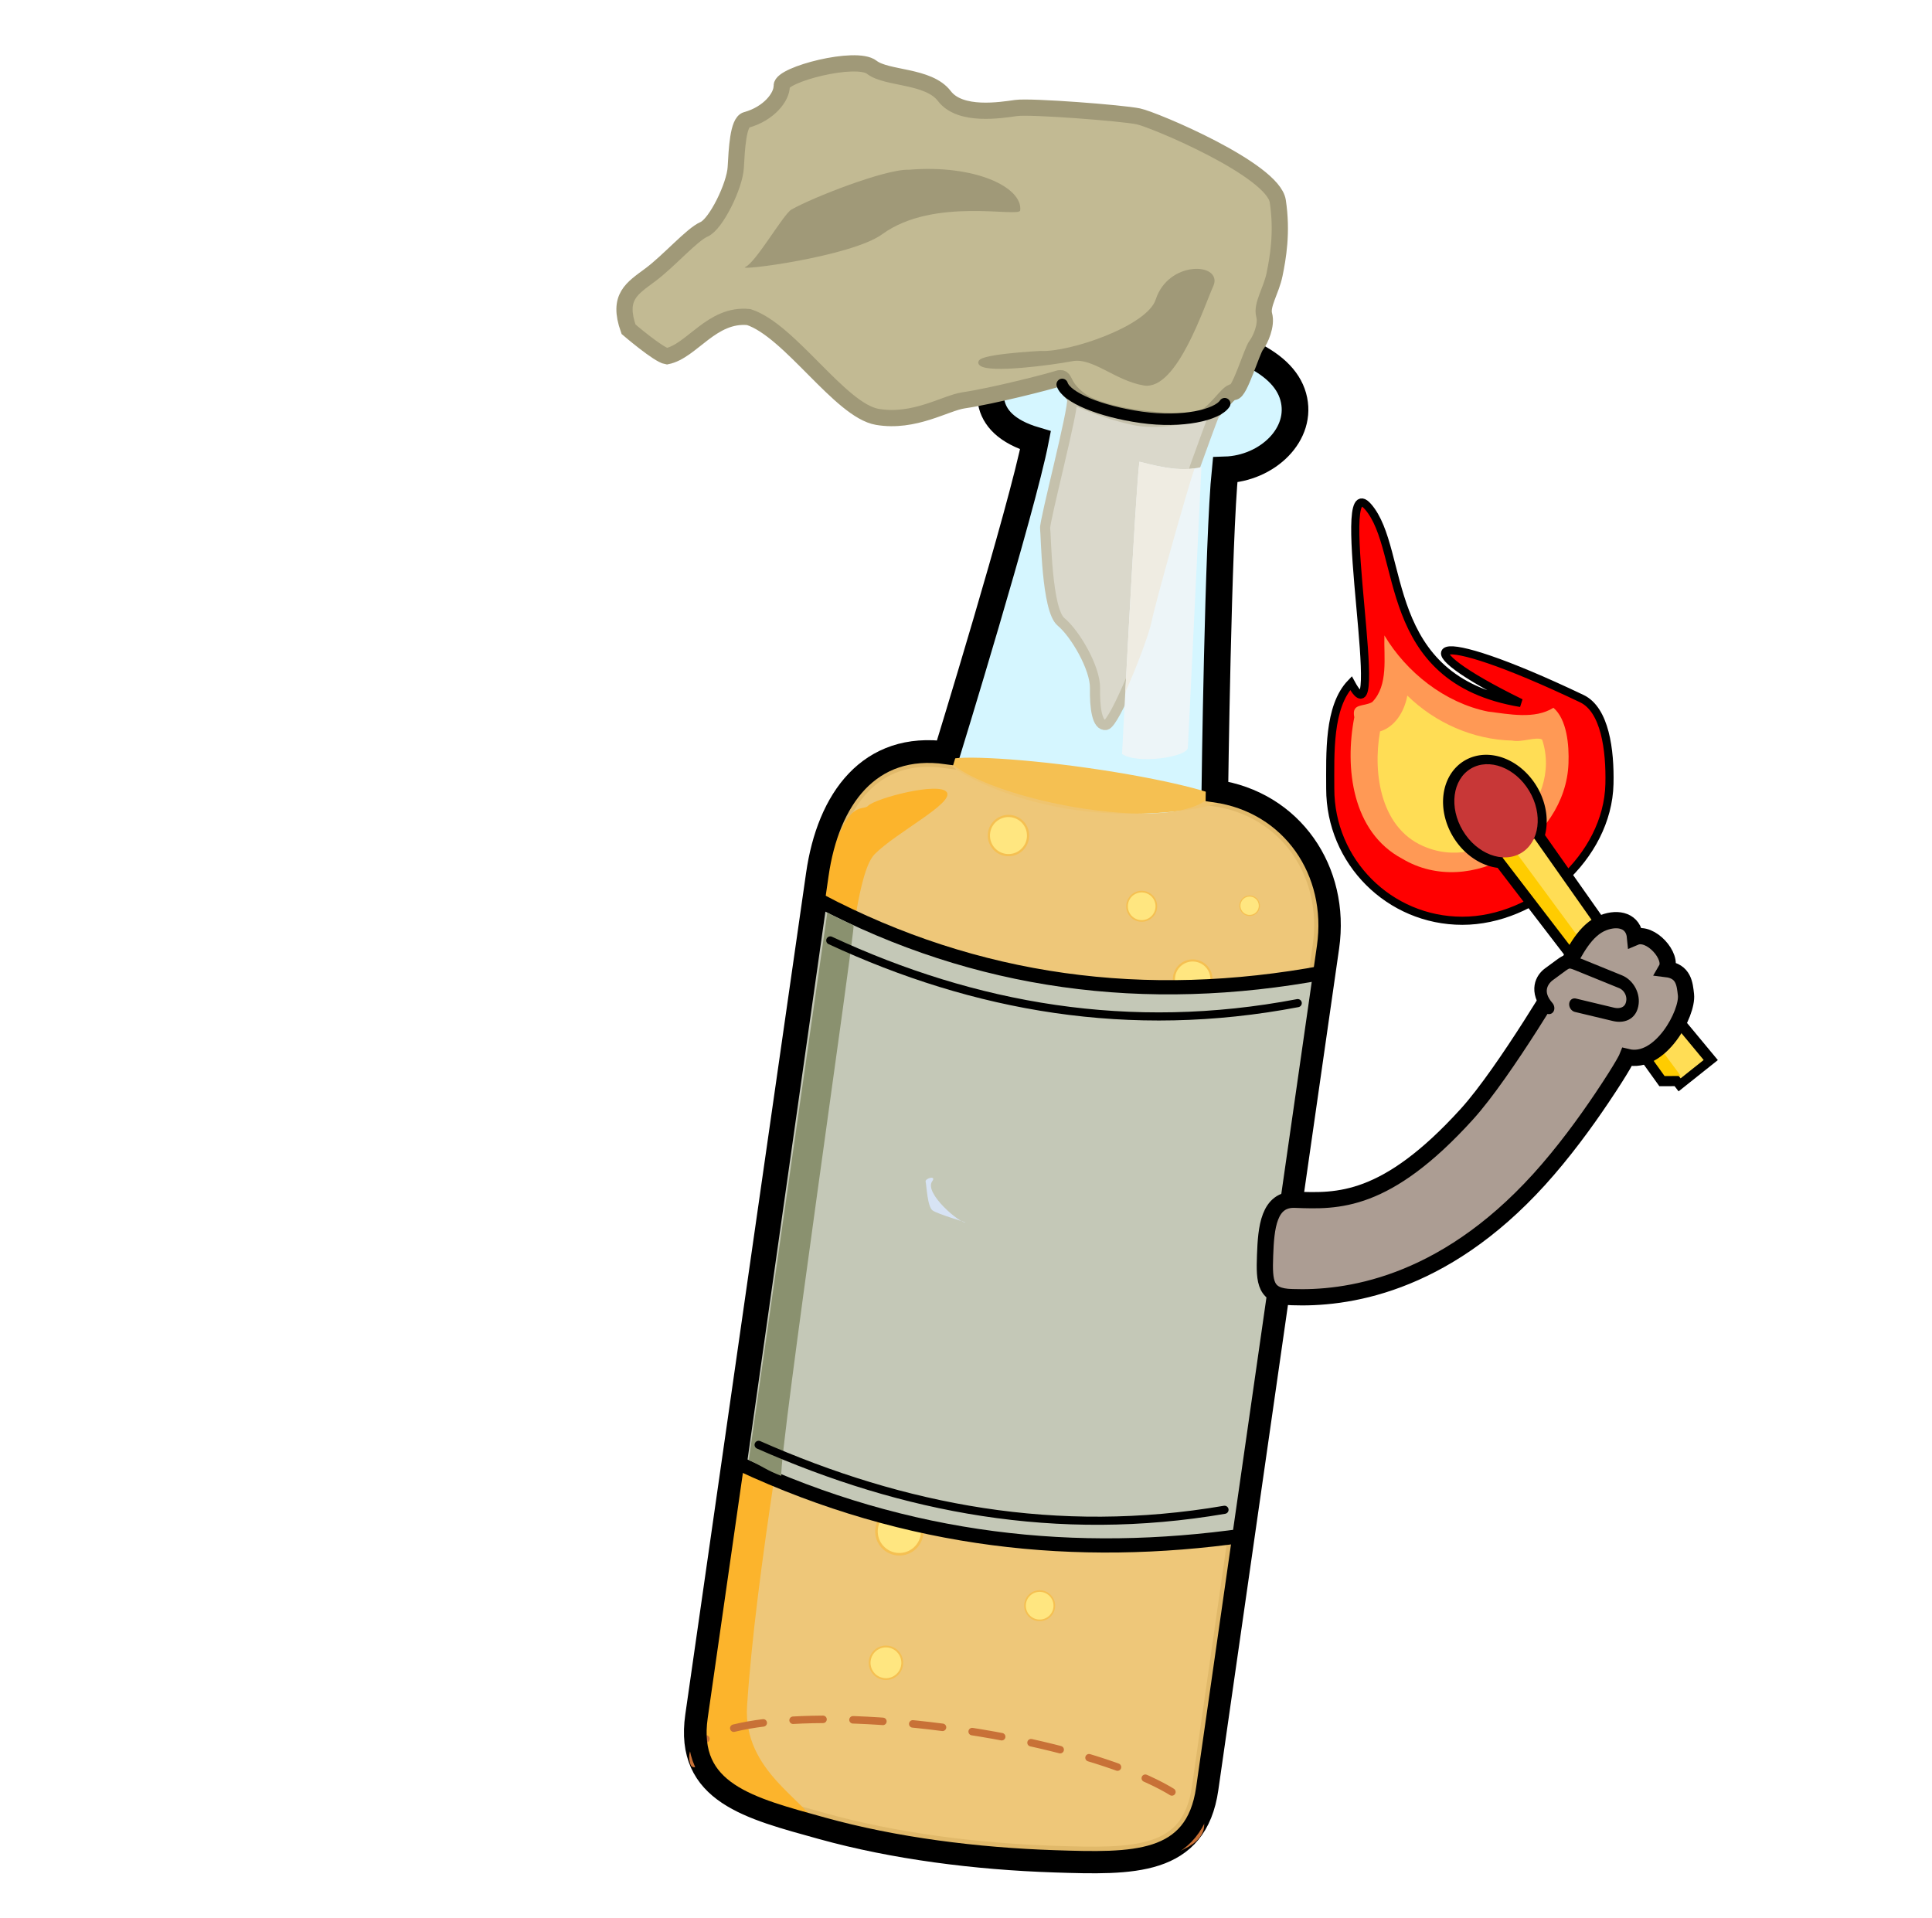 <svg width="687" height="682" xmlns="http://www.w3.org/2000/svg">
 <defs>
  <filter color-interpolation-filters="sRGB" id="imagebot_46">
   <feColorMatrix id="imagebot_63" result="result1" values="0 0 0 0 0 0 0 0 0 0 0 0 0 0 0 0.21 0.72 0.07 0 0 "/>
   <feColorMatrix id="imagebot_62" result="result9" values="1 0 0 0 0 0 1 0 0 0 0 0 1 0 0 0 0 0 2 0 "/>
   <feComposite id="imagebot_61" result="result4" operator="in" in="SourceGraphic" in2="result9"/>
   <feFlood id="imagebot_60" flood-color="rgb(0,0,0)" result="result2"/>
   <feComposite id="imagebot_59" result="result10" operator="in" in2="result9"/>
   <feComposite id="imagebot_58" operator="atop" in2="result4"/>
   <feGaussianBlur id="imagebot_57" result="result8" stdDeviation="3"/>
   <feOffset id="imagebot_56" in="result8" result="result3" dy="3" dx="3"/>
   <feFlood id="imagebot_55" result="result5" flood-color="rgb(219,173,62)" flood-opacity="1"/>
   <feMerge id="imagebot_51" result="result6">
    <feMergeNode id="imagebot_54" in="result5"/>
    <feMergeNode id="imagebot_53" in="result3"/>
    <feMergeNode id="imagebot_52" in="result4"/>
   </feMerge>
   <feComposite id="imagebot_50" result="result7" operator="in" in2="SourceGraphic"/>
  </filter>
 </defs>
 <g display="inline" label="Layer 2" id="imagebot_2">
  <title>Layer 2</title>
  <path display="inline" label="Layer 2" fill="#ff0000" fill-rule="evenodd" stroke="#000000" stroke-width="1.908" stroke-miterlimit="4" filter="url(#imagebot_46)" transform="translate(-1.953 0) matrix(1.498 0.213 -0.213 1.498 -63.95 -666.705)" id="imagebot_45" d="M502.565,556.295C504.576,573.316 489.817,590.571 472.847,592.982C455.878,595.392 440.167,583.59 437.757,566.62C436.584,558.363 434.577,547.642 439.092,541.368C450.579,556.855 427.217,491.122 437.214,499.751C447.583,508.7 445.413,539.591 479.244,540.367C449.338,530.657 454.435,525.157 493.307,537.339C499.069,539.144 501.625,548.345 502.565,556.295z"/>
  <path transform="translate(-1.953 0) matrix(1.429 0.203 -0.203 1.429 -36.848 -624.249)" display="inline" label="Layer 2" fill="#ff9955" fill-rule="evenodd" stroke-width="1px" id="imagebot_44" d="M447.141,531.452C447.724,536.771 449.902,543.449 446.493,548.112C444.615,549.634 441.386,548.997 442.634,552.451C442.003,565.128 446.053,580.508 459.204,585.288C477.342,592.933 498.498,575.325 496.476,556.29C496.018,551.792 494.57,545.596 490.877,543.242C486.712,546.768 480.273,546.321 475.06,546.433C464.15,545.797 453.769,539.647 447.141,531.452z"/>
  <path transform="translate(-1.953 0) matrix(1.429 0.203 -0.203 1.429 -36.848 -624.249)" display="inline" label="Layer 2" fill="#ffdd55" fill-rule="evenodd" stroke-width="1px" id="imagebot_43" d="M454.802,545.663C454.577,549.354 452.925,553.359 449.405,555.014C449.033,565.728 453.072,579.207 464.918,581.746C481.004,585.451 496.718,566.43 489.223,551.393C487.674,550.794 484.34,552.855 481.958,552.666C472.412,553.812 462.535,551.009 454.817,545.329L454.802,545.663L454.802,545.663z"/>
  <path transform="translate(-1.953 0) matrix(1.429 0.203 -0.203 1.429 -36.848 -624.249)" display="inline" label="Layer 2" fill="#ffdd55" fill-rule="evenodd" stroke="#000000" stroke-width="5" stroke-miterlimit="4" d="M478.092,559.43A12.103,9.531 51.004 0 0 472.578,561.172A12.103,9.531 51.004 0 0 472.787,576.576A12.103,9.531 51.004 0 0 483.758,581.652L507.4,604.838L530.744,629.221L534.414,628.689L534.629,628.9L539.621,623.619L514.174,600.52L490.652,575.496L490.496,575.66A12.103,9.531 51.004 0 0 487.602,564.582A12.103,9.531 51.004 0 0 478.092,559.43z" id="imagebot_42"/>
  <path display="inline" label="Layer 2" fill="#ffdd55" fill-rule="evenodd" stroke-width="1.292px" transform="translate(-1.953 0) matrix(1.129 -0.899 0.877 1.147 -36.848 -624.249)" d="M-73.83,752.046L-66.563,752.046L-67.925,786.337L-66.563,820.703L-73.83,820.703L-73.83,752.046z" id="imagebot_41"/>
  <path transform="translate(-1.953 0) matrix(1.429 0.203 -0.203 1.429 -36.848 -624.249)" display="inline" label="Layer 2" fill="#d5f6ff" fill-rule="evenodd" stroke="#000000" stroke-width="6.564" stroke-miterlimit="4" id="imagebot_40" d="M344.462,575.749C344.462,575.749 354.403,513.116 355.271,495.943C340.307,493.748 341.729,483.738 343.88,477.115C346.03,470.492 357.383,464.739 378.061,464.492C398.74,464.244 412.785,467.608 416.629,476.366C420.472,485.125 412.813,494.799 402.563,496.585C403.225,513.776 411.232,575.749 411.232,575.749C430.148,575.749 443.691,590.759 443.664,609.405L443.362,818.882C443.335,837.527 428.249,839.291 409.092,841.373C389.936,843.454 369.625,843.768 351.309,841.373C332.992,838.977 317.264,837.527 317.291,818.882L317.593,609.405C317.62,590.759 325.547,575.749 344.462,575.749z"/>
  <path transform="translate(-1.953 0) matrix(1.429 0.203 -0.203 1.429 -36.848 -624.249)" display="inline" label="Layer 2" fill="#f5c052" fill-rule="evenodd" stroke-width="1px" d="M413.364,577.187C413.364,578.652 396.676,584.749 377.769,584.749C358.863,584.749 344.898,578.652 344.898,577.187C344.898,575.721 360.527,574.05 379.434,574.05C398.34,574.05 413.364,575.721 413.364,577.187z" id="imagebot_39"/>
  <path transform="translate(-1.953 0) matrix(1.429 0.203 -0.203 1.429 -36.848 -624.249)" display="inline" label="Layer 2" fill="#efc471" fill-opacity="0.941" fill-rule="evenodd" stroke-width="6.564" stroke-miterlimit="4" d="M344.042,575.749C349.947,585.062 405.043,588.643 410.812,575.749C429.727,575.749 443.271,590.759 443.244,609.405L442.941,818.882C442.914,837.527 427.828,839.291 408.672,841.373C389.516,843.454 369.204,843.768 350.888,841.373C332.572,838.977 316.843,837.527 316.87,818.882L317.173,609.405C317.199,590.759 325.126,575.749 344.042,575.749z" id="imagebot_38"/>
  <path transform="translate(-1.953 0) matrix(1.429 0.203 -0.203 1.429 -36.848 -624.249)" display="inline" label="Layer 2" fill="#fcb42c" fill-rule="evenodd" stroke-width="1px" d="M349.783,841.464C346.951,835.8 330.012,830.886 328.783,814.679C326.281,781.671 328.102,734.485 328.3,696.528C328.602,638.432 325.879,608.477 330.418,602.425C334.956,596.374 347.967,587.296 345.849,584.876C343.731,582.455 328.602,588.809 327.089,590.927C325.576,593.045 318.92,586.994 318.012,630.263C317.104,673.532 317.144,821.306 317.407,825.124C317.843,831.463 348.943,844.403 349.783,841.464z" id="imagebot_37"/>
  <ellipse transform="translate(-1.953 0) matrix(1.429 0.203 -0.203 1.429 -36.848 -624.249)" display="inline" label="Layer 2" fill="none" fill-rule="evenodd" stroke="#c87137" stroke-width="1.845" stroke-linecap="round" stroke-miterlimit="4" stroke-dasharray="7.381, 7.381" stroke-dashoffset="0" id="imagebot_36" cx="380.415" cy="828.48" rx="63.109" ry="15.396"/>
  <circle transform="translate(-1.953 0) matrix(1.429 0.203 -0.203 1.429 -37.254 -621.391)" display="inline" label="Layer 2" fill="#ffe680" fill-rule="evenodd" stroke="#f5c052" stroke-width="0.407px" r="3.614" cy="778.07" cx="396.675" id="imagebot_35"/>
  <circle transform="translate(-1.953 0) matrix(1.429 0.203 -0.203 1.429 -37.254 -621.391)" display="inline" label="Layer 2" fill="#ffe680" fill-rule="evenodd" stroke="#f5c052" stroke-width="0.635px" id="imagebot_34" cx="359.875" cy="764.805" r="5.639"/>
  <circle transform="translate(-1.953 0) matrix(1.429 0.203 -0.203 1.429 -37.254 -621.391)" display="inline" label="Layer 2" fill="#ffe680" fill-rule="evenodd" stroke="#f5c052" stroke-width="0.521px" r="4.627" cy="619.956" cx="412.294" id="imagebot_33"/>
  <circle transform="translate(-1.953 0) matrix(1.429 0.203 -0.203 1.429 -37.254 -621.391)" display="inline" label="Layer 2" fill="#ffe680" fill-rule="evenodd" stroke="#f5c052" stroke-width="0.407px" id="imagebot_32" cx="397.324" cy="603.927" r="3.614"/>
  <circle transform="translate(-1.953 0) matrix(1.429 0.203 -0.203 1.429 -37.254 -621.391)" display="inline" label="Layer 2" fill="#ffe680" fill-rule="evenodd" stroke="#f5c052" stroke-width="0.453px" r="4.019" cy="797.326" cx="361.159" id="imagebot_31"/>
  <circle transform="translate(-1.953 0) matrix(1.429 0.203 -0.203 1.429 -37.254 -621.391)" display="inline" label="Layer 2" fill="#ffe680" fill-rule="evenodd" stroke="#f5c052" stroke-width="0.544px" r="4.829" cy="591.292" cx="362.382" id="imagebot_30"/>
  <circle transform="translate(-1.953 0) matrix(1.429 0.203 -0.203 1.429 -37.254 -621.391)" display="inline" label="Layer 2" fill="#ffe680" fill-rule="evenodd" stroke="#f5c052" stroke-width="0.27px" r="2.399" cy="600.058" cx="423.634" id="imagebot_29"/>
  <path transform="translate(-1.953 0) matrix(1.429 0.203 -0.203 1.429 -36.848 -624.249)" display="inline" label="Layer 2" fill="#c4c8b7" fill-rule="evenodd" stroke="#000000" stroke-width="3.5" stroke-miterlimit="4" d="M318.61,615.732C359.658,630.378 401.533,630.134 444.195,615.732L444.195,755.84C404.201,767.422 362.634,769.244 318.61,755.84L318.61,615.732z" id="imagebot_27"/>
  <path display="inline" label="Layer 2" fill="none" fill-rule="evenodd" stroke="#000000" stroke-width="6.564" stroke-miterlimit="4" d="M 336.601 268.493 C 336.601 268.493 363.521 181.001 368.249 156.635 C 347.308 150.46 351.374 136.443 355.791 127.415 C 360.209 118.386 377.601 112.469 407.203 116.313 C 436.806 120.157 456.196 127.816 459.911 141.113 C 463.625 154.41 450.716 166.681 435.705 167.153 C 433.16 191.855 432.023 282.048 432.023 282.048 C 459.056 285.888 475.364 310.089 471.541 336.73 L 428.584 636.037 C 424.761 662.678 402.843 662.137 375.044 661.223 C 347.245 660.308 318.154 656.634 292.464 649.493 C 266.774 642.351 244.59 637.085 248.413 610.444 L 291.37 311.137 C 295.193 284.496 309.568 264.654 336.601 268.493 z" id="imagebot_26"/>
  <path transform="translate(-1.953 0) matrix(1.429 0.203 -0.203 1.429 -36.848 -624.249)" display="inline" label="Layer 2" fill="#8a916f" fill-rule="evenodd" stroke-width="1px" d="M329.167,757.355C327.809,752.296 328.265,620.983 327.712,620.593C327.137,620.396 321.527,618.706 320.864,618.346L320.672,754.614C324.683,755.819 325.174,756.446 329.167,757.355z" id="imagebot_25"/>
  <path transform="translate(-1.953 0) matrix(1.429 0.203 -0.203 1.429 -36.848 -624.249)" display="inline" label="Layer 2" fill="none" fill-rule="evenodd" stroke="#000000" stroke-width="2" stroke-linecap="round" stroke-miterlimit="4" d="M322.551,750.572C360.045,761.138 398.525,763.084 438.439,750.269" id="imagebot_24"/>
  <path transform="translate(-1.953 0) matrix(1.429 0.203 -0.203 1.429 -36.848 -624.249)" display="inline" label="Layer 2" fill="none" fill-rule="evenodd" stroke="#000000" stroke-width="2" stroke-linecap="round" stroke-miterlimit="4" id="imagebot_23" d="M322.551,625.052C360.053,636.389 398.821,637.803 438.741,624.145"/>
  <path transform="rotate(0.567 339.782 90.176) matrix(1.429 0.203 -0.203 1.429 -38.801 -624.228)" display="inline" label="Layer 2" fill="#c2ba93" fill-rule="evenodd" stroke="#a09978" stroke-width="4" stroke-miterlimit="4" d="M 252.461 483.7 C 248.443 476.204 251.806 473.645 255.798 469.591 C 259.79 465.536 264.406 458.274 267.14 456.569 C 269.873 454.865 273.009 444.819 272.578 440.327 C 272.147 435.834 271.458 429.212 273.393 428.351 C 278.652 426.01 281.227 421.405 280.742 418.743 C 280.234 415.959 297.739 408.483 301.991 410.877 C 306.068 413.172 316.099 410.696 320.742 415.198 C 325.385 419.7 335.064 416.514 338.641 415.453 C 342.218 414.391 364.745 412.732 368.747 412.955 C 372.748 413.178 403.509 420.948 405.842 428.439 C 408.175 435.931 407.979 442.347 407.777 446.41 C 407.576 450.474 405.689 454.319 406.747 456.674 C 407.806 459.03 406.761 462.877 405.922 464.373 C 405.084 465.868 403.634 476.559 402.16 476.556 C 400.686 476.552 398.166 483.337 394.884 484.474 C 388.096 486.827 371.11 487.489 365.004 484.207 C 359.613 481.31 360.923 478.784 358.82 479.848 C 356.716 480.913 343.644 486.475 336.7 488.598 C 332.376 489.92 325.555 495.993 316.291 495.823 C 307.026 495.653 291.825 478.015 281.292 476.279 C 272.142 476.73 268.681 486.731 262.79 488.857 C 260.716 488.852 252.461 483.7 252.461 483.7 z" id="imagebot_18"/>
  <path transform="translate(-1.953 0) matrix(1.429 0.203 -0.203 1.429 -36.848 -624.249)" display="inline" label="Layer 2" fill="#ffcc00" fill-rule="evenodd" stroke-width="1.292px" d="M483.627,581.524L486.726,579.775L534.699,628.648L530.745,629.22L507.4,604.838L483.627,581.524z" id="imagebot_16"/>
  <path transform="translate(-1.953 0) matrix(1.429 0.203 -0.203 1.429 -36.848 -624.249)" display="inline" label="Layer 2" clip-rule="nonzero" fill="#ac9d93" fill-rule="evenodd" stroke="#000000" stroke-width="4" stroke-linecap="round" stroke-miterlimit="4" stroke-dashoffset="0" d="M510.544,593.911C506.324,596.235 504.55,601.918 502.884,606.438C502.884,606.438 491.726,633.724 483.874,645.321C467.187,669.967 455.29,671.11 445.05,672.188C438.369,672.778 438.816,680.119 439.518,686.79C440.22,693.46 440.904,696.87 447.562,696.055C460.317,694.713 483.64,688.474 503.747,658.776C508.699,651.462 512.974,643.45 516.231,636.714C520.497,627.89 520.973,625.871 520.973,625.871C529.389,626.7 534.282,613.011 533.149,608.65C532.495,606.133 531.831,602.966 527.475,603.06C528.792,599.807 522.307,594.23 518.735,596.379C517.784,592.407 513.98,592.017 510.544,593.911z" id="imagebot_15"/>
  <path transform="translate(-1.953 0) matrix(1.429 0.203 -0.203 1.429 -36.848 -624.249)" display="inline" label="Layer 2" fill="#d7e3f4" fill-rule="evenodd" stroke-width="1px" d="M365.285,689.116C364.27,689.757 354.024,683.457 355.768,680.244C356.659,678.602 353.825,679.777 354.175,680.621C354.526,681.465 355.458,686.677 356.874,687.377C358.29,688.077 365.285,689.116 365.285,689.116z" id="imagebot_14"/>
  <path display="inline" label="Layer 2" fill="#ac9d93" fill-rule="evenodd" stroke="#000000" stroke-width="3.227" stroke-linecap="round" stroke-miterlimit="4" transform="translate(-1.953 0) matrix(1.337 0.544 -0.313 1.409 -36.848 -624.249)" d="M553.928,483.394C549.863,481.106 550.823,477.637 552.322,475.696L554.445,472.948C555.944,471.006 556.159,470.662 558.405,470.662L570.199,470.662C572.444,470.662 574.252,472.47 574.252,474.715L574.252,474.835C574.252,477.08 572.476,478.544 570.199,478.888L560.471,480.357" id="imagebot_12"/>
  <path transform="translate(-1.953 0) matrix(1.429 0.203 -0.203 1.429 -36.848 -624.249)" display="inline" label="Layer 2" fill="#a09978" fill-rule="evenodd" stroke-width="1px" d="M314.986,434.342C309.237,434.947 292.444,444.478 287.754,448.109C285.955,449.502 280.946,462.179 278.525,463.692C276.104,465.205 303.991,457.541 310.75,450.984C322.075,439.997 343.636,442.261 343.58,440.394C343.406,434.639 330.872,430.711 314.986,434.342z" id="imagebot_11"/>
  <path transform="translate(-1.953 0) matrix(1.429 0.203 -0.203 1.429 -36.848 -624.249)" display="inline" label="Layer 2" fill="#a09978" fill-rule="evenodd" stroke="#a09978" stroke-width="1px" d="M353.456,474.466C360.521,473.888 378.975,464.639 380.201,457.563C381.874,447.908 394.322,446.865 392.824,452C391.327,457.135 387.579,478.521 379.773,478.317C372.746,478.133 366.408,473.172 361.373,474.893C356.251,476.644 341.689,480.67 339.335,479.173C336.982,477.675 353.456,474.466 353.456,474.466z" id="imagebot_10"/>
  <path transform="translate(-1.953 0) matrix(1.429 0.203 -0.203 1.429 -36.848 -624.249)" display="inline" label="Layer 2" fill="#dad8cb" fill-rule="evenodd" stroke="#c5c1ac" stroke-width="2.5" stroke-miterlimit="4" d="M362.794,484.57C363.55,486.991 360.222,515.585 360.676,517.098C361.13,518.611 363.853,536.917 367.786,539.337C371.72,541.758 377.771,549.474 378.377,554.315C378.982,559.156 380.192,563.544 382.31,562.939C384.428,562.333 389.572,541.304 389.875,536.16C390.177,531.016 394.262,500.758 395.17,496.522C396.078,492.286 397.59,484.722 398.044,483.36C398.498,481.998 387.454,488.201 378.679,487.596C369.904,486.991 362.794,484.57 362.794,484.57z" id="imagebot_9"/>
  <path transform="translate(-1.953 0) matrix(1.429 0.203 -0.203 1.429 -36.848 -624.249)" display="inline" label="Layer 2" fill="none" fill-rule="evenodd" stroke="#000000" stroke-width="2.82" stroke-linecap="round" stroke-miterlimit="4" d="M359.85,481.388C361.316,484.417 370.01,486.666 380.265,486.669C390.518,486.665 398.69,483.482 400.156,480.453" id="imagebot_8"/>
  <path transform="translate(-1.953 0) matrix(1.429 0.203 -0.203 1.429 -36.848 -624.249)" display="inline" label="Layer 2" fill="#edf5f8" fill-rule="evenodd" stroke-width="1px" d="M387.261,569.462C391.395,571.508 403.382,567.916 403.094,565.611C403.094,565.611 397.316,503.279 396.675,496.717C392.182,498.5 387.581,498.256 381.376,497.573C381.376,504.419 387.261,569.462 387.261,569.462z" id="imagebot_7"/>
  <path transform="translate(-1.953 0) matrix(1.429 0.203 -0.203 1.429 -36.848 -624.249)" display="inline" label="Layer 2" fill="#efece2" fill-rule="evenodd" stroke-width="3" stroke-miterlimit="4" d="M395.037,497.273C391.045,498.43 386.831,498.173 381.377,497.572C381.377,502.344 384.18,534.706 385.912,554.293C387.839,547.664 389.697,539.186 389.875,536.16C390.167,531.195 393.956,503.046 395.037,497.273z" id="imagebot_6"/>
  <ellipse display="inline" label="Layer 2" fill="#c83737" fill-rule="evenodd" stroke-width="1px" id="imagebot_4" cx="14.155" cy="745.619" rx="9.531" ry="12.103" transform="translate(-1.953 0) matrix(1.238 -0.742 0.742 1.238 -36.848 -624.249)"/>
 </g>
</svg>